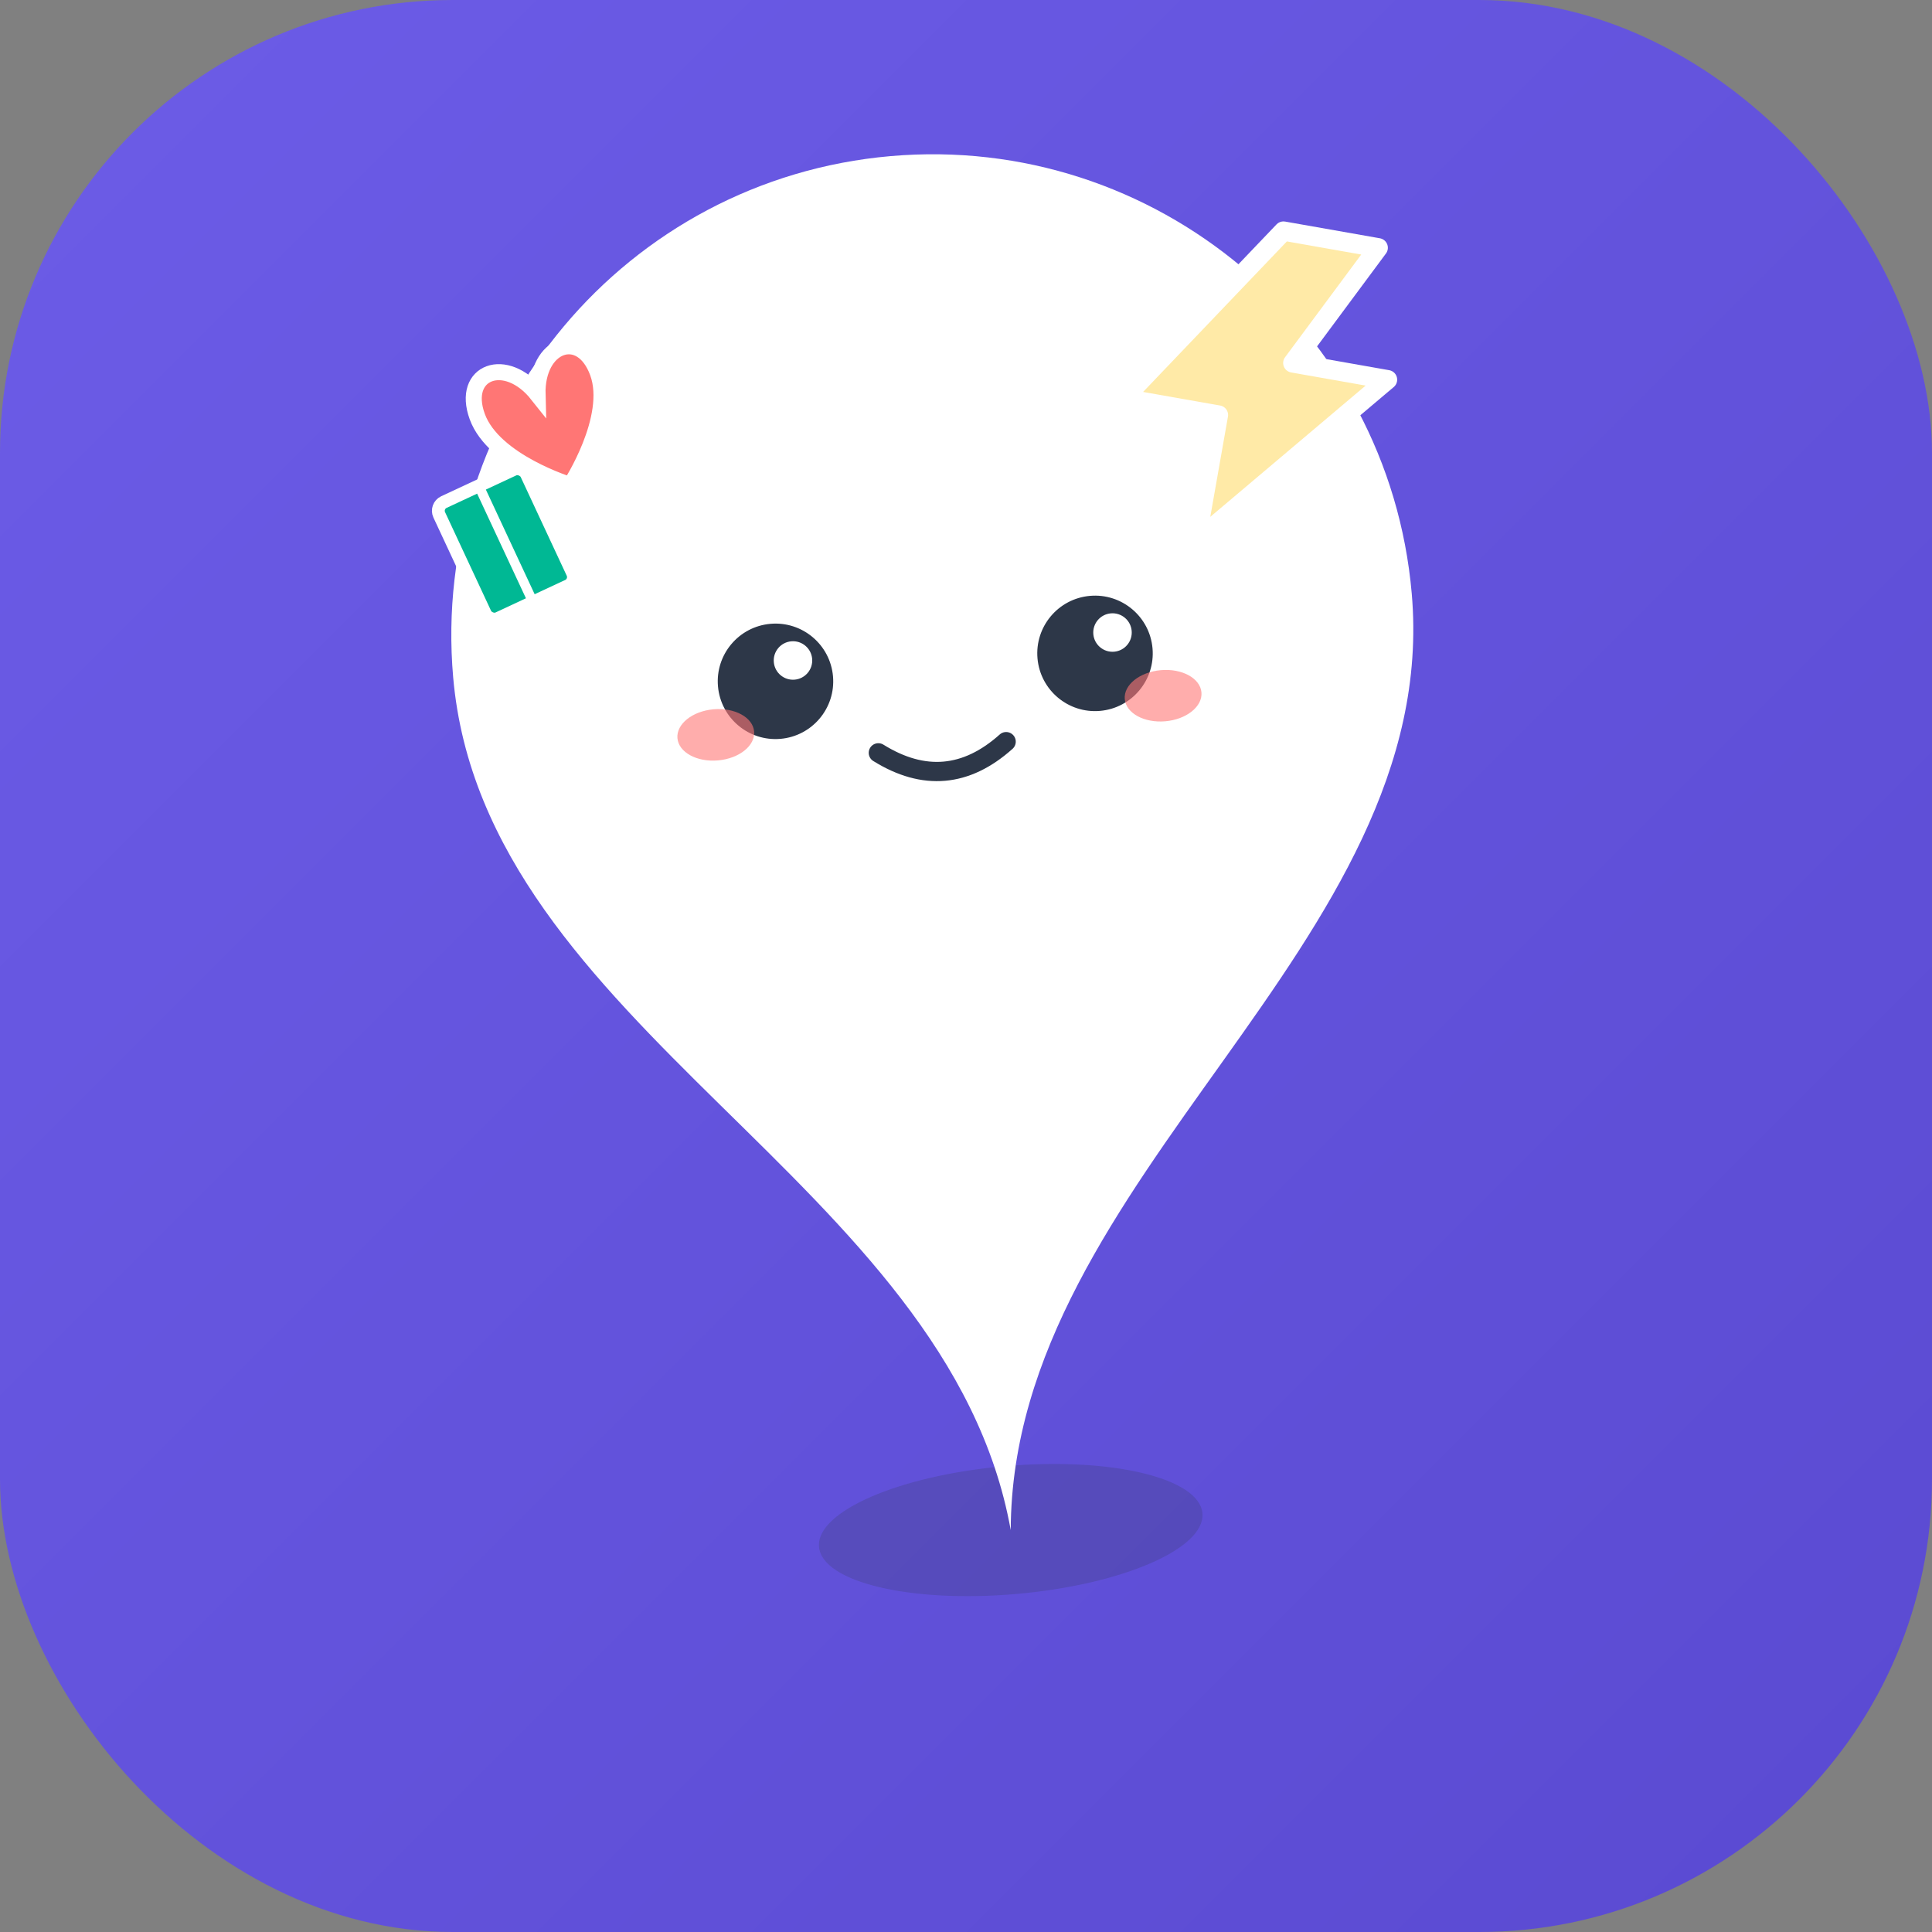 <svg width="512" height="512" viewBox="0 0 512 512" fill="none" xmlns="http://www.w3.org/2000/svg">
    <rect x="0" y="0" width="512" height="512" fill="#808080" stroke="none"/>
    <defs>
        <linearGradient id="bg_gradient" x1="0" y1="0" x2="512" y2="512" gradientUnits="userSpaceOnUse">
            <stop offset="0%" stop-color="#6c5ce7"/>
            <stop offset="100%" stop-color="#5a4ad1"/>
        </linearGradient>
        <linearGradient id="bolt_gradient" x1="300" y1="100" x2="300" y2="200" gradientUnits="userSpaceOnUse">
            <stop offset="0%" stop-color="#ffeaa7"/>
            <stop offset="100%" stop-color="#fdcb6e"/>
        </linearGradient>
    </defs>

    <rect x="0" y="0" width="512" height="512" rx="120" fill="url(#bg_gradient)"/>

    <g transform="translate(256, 270) rotate(-5) scale(0.85)">
        <ellipse cx="0" cy="160" rx="60" ry="20" fill="#2d3748" fill-opacity="0.2"/>
        <path d="M0 160 C-10 50 -150 -10 -150 -120 C-150 -202.8 -82.8 -270 0 -270 C82.8 -270 150 -202.8 150 -120 C150 -10 10 50 0 160Z" fill="white"/>

        <g transform="translate(0, -120)">
            <circle cx="-50" cy="10" r="18" fill="#2d3748"/>
            <circle cx="50" cy="10" r="18" fill="#2d3748"/>
            <circle cx="-44" cy="4" r="6" fill="white"/>
            <circle cx="56" cy="4" r="6" fill="white"/>
            <ellipse cx="-70" cy="25" rx="12" ry="8" fill="#ff7675" fill-opacity="0.6"/>
            <ellipse cx="70" cy="25" rx="12" ry="8" fill="#ff7675" fill-opacity="0.6"/>
            <path d="M-20 35 Q0 50 20 35" stroke="#2d3748" stroke-width="6" stroke-linecap="round" fill="none"/>
        </g>

        <!-- Lightning Bolt (right) -->
        <g transform="translate(100, -200) rotate(15)">
            <path d="M10 -40 L40 -40 L20 0 L50 0 L0 60 L0 20 L-30 20 Z" fill="url(#bolt_gradient)" stroke="white" stroke-width="6" stroke-linejoin="round"/>
        </g>

        <!-- Heart (top left) -->
        <g transform="translate(-120, -220) rotate(-15)">
            <path d="M0 15 C-5 0 -20 0 -20 15 C-20 30 0 45 0 45 C0 45 20 30 20 15 C20 0 5 0 0 15Z" fill="#ff7675" stroke="white" stroke-width="5"/>
        </g>

        <!-- Book (left) -->
        <g transform="translate(-130, -160) rotate(-20)">
            <rect x="-15" y="-20" width="30" height="40" rx="3" fill="#00b894" stroke="white" stroke-width="4"/>
            <line x1="0" y1="-20" x2="0" y2="20" stroke="white" stroke-width="3"/>
        </g>
    </g>
</svg>
